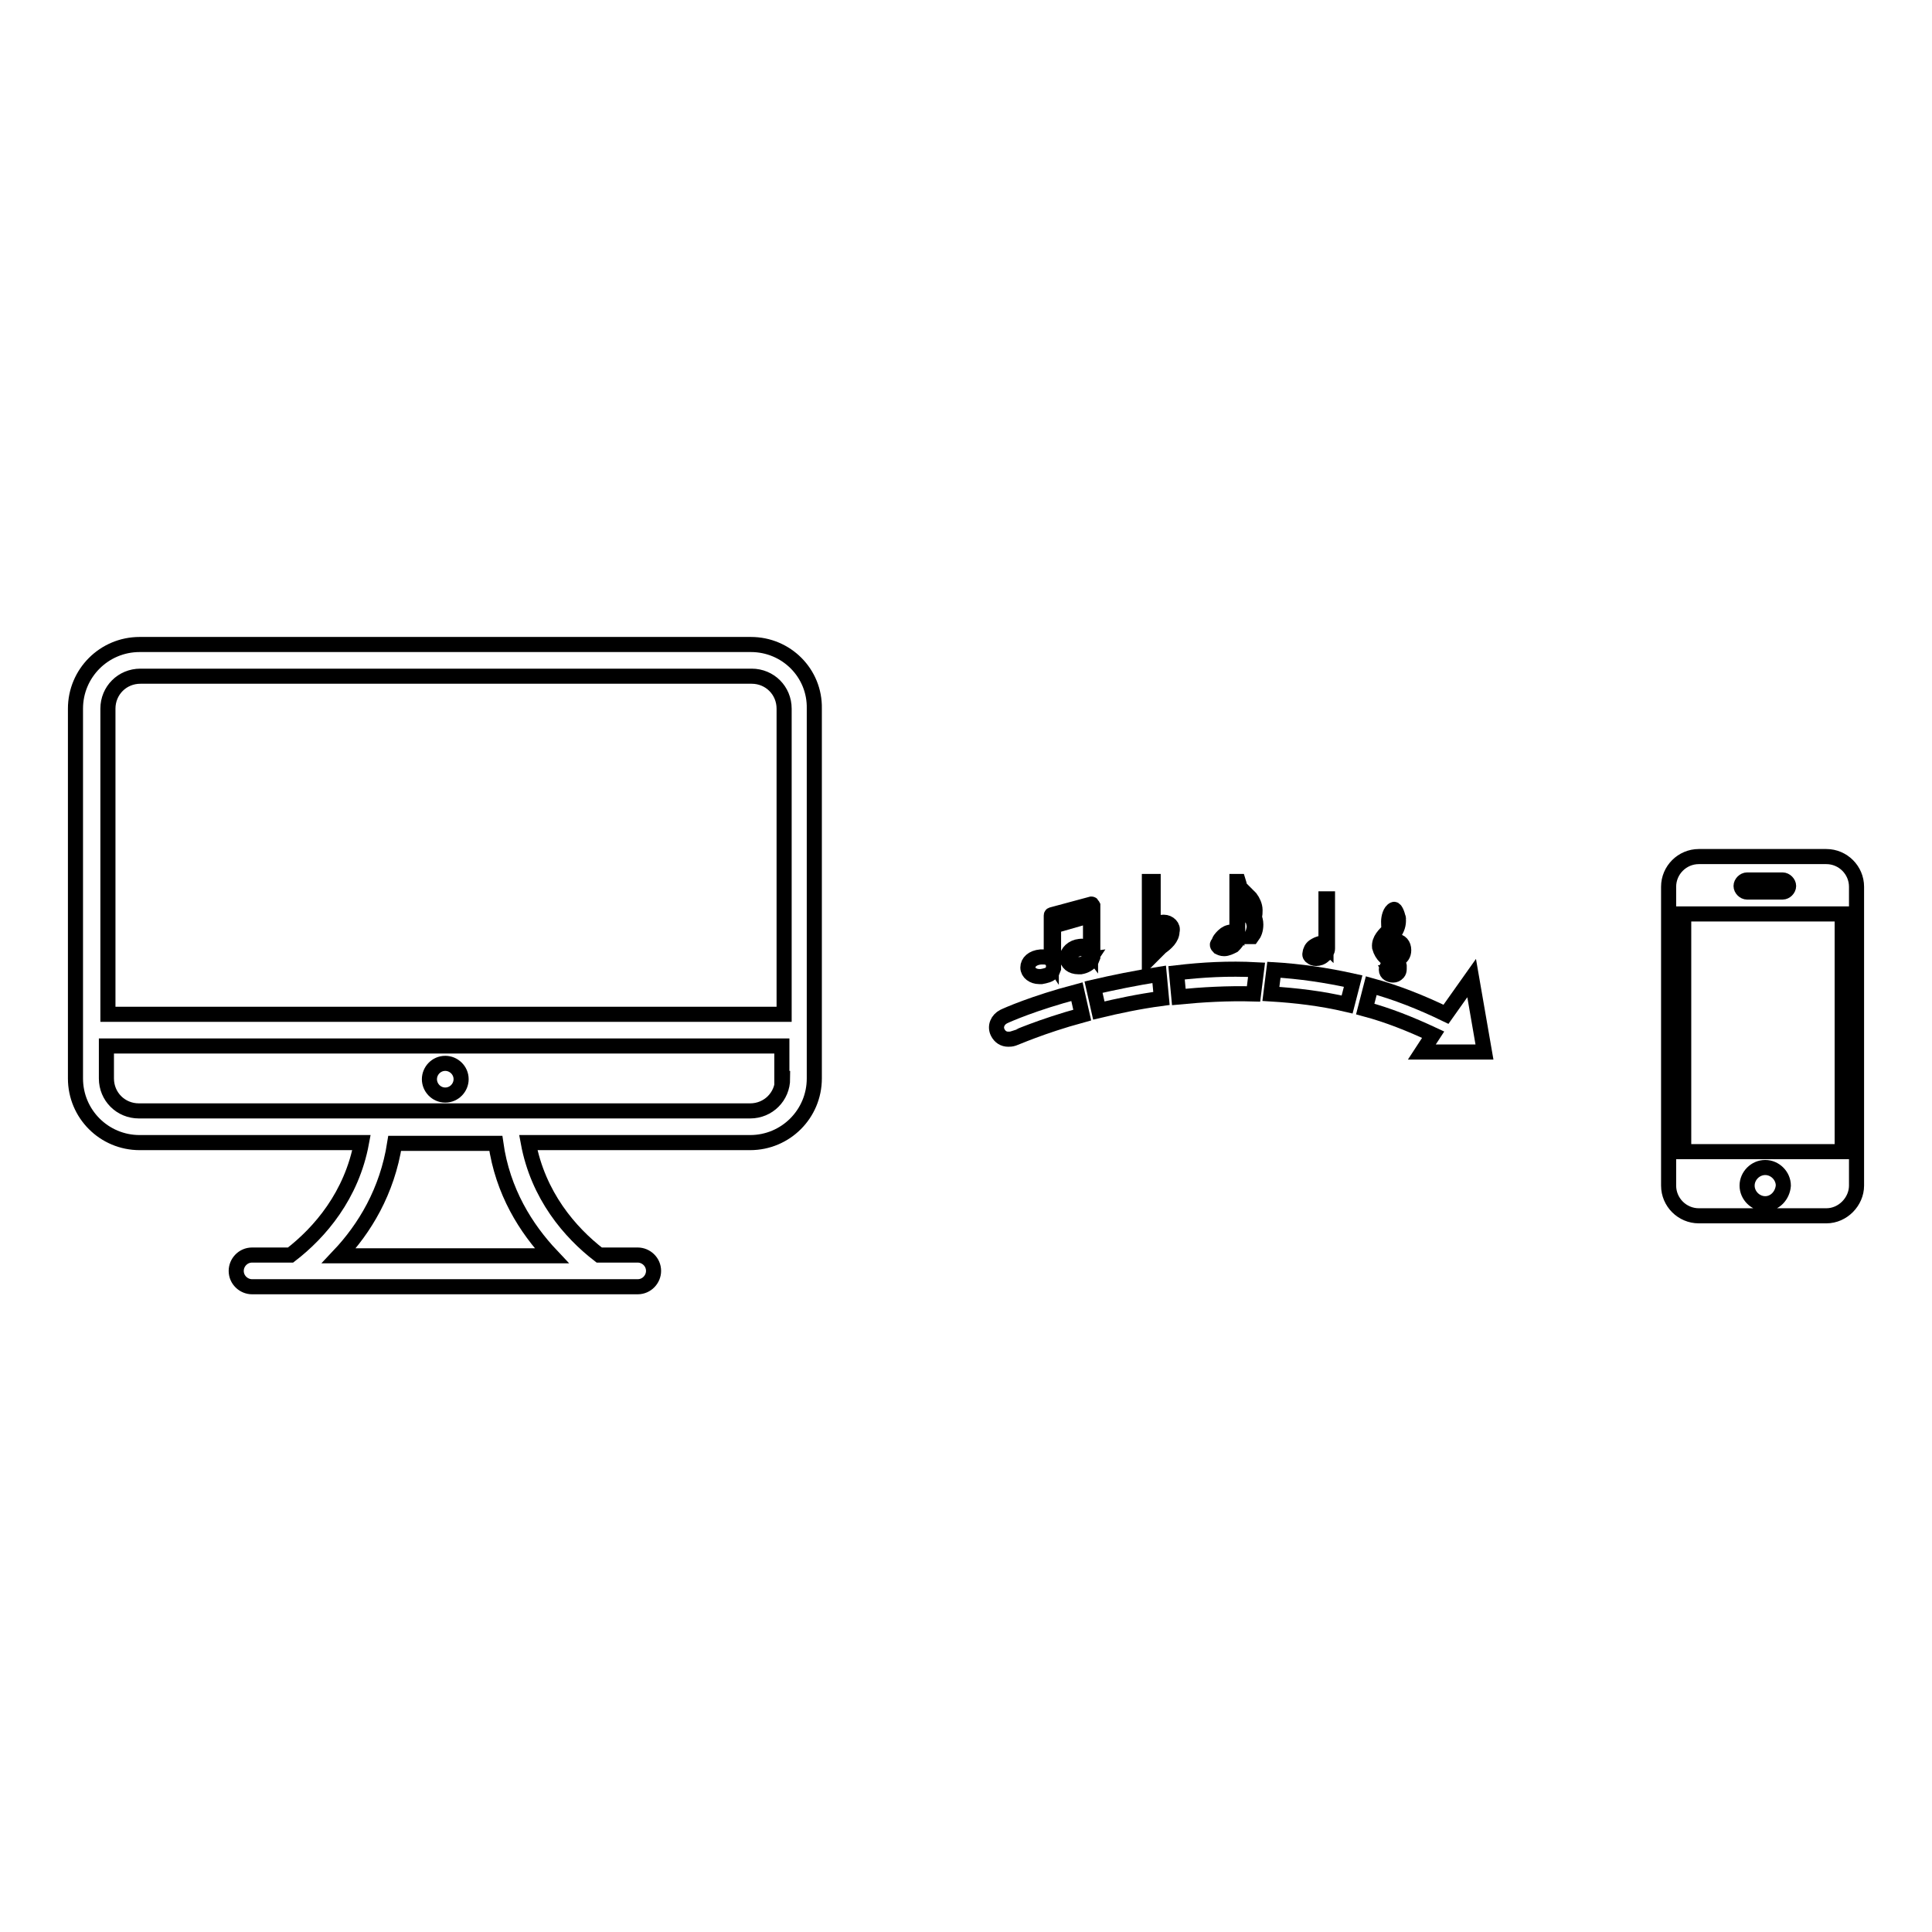 <?xml version="1.0" encoding="utf-8"?>
<!-- Svg Vector Icons : http://www.onlinewebfonts.com/icon -->
<!DOCTYPE svg PUBLIC "-//W3C//DTD SVG 1.1//EN" "http://www.w3.org/Graphics/SVG/1.1/DTD/svg11.dtd">
<svg version="1.1" xmlns="http://www.w3.org/2000/svg" xmlns:xlink="http://www.w3.org/1999/xlink" x="0px" y="0px" viewBox="0 0 256 256" enable-background="new 0 0 256 256" xml:space="preserve">
<g><g><path stroke-width="2" fill-opacity="0" stroke="#000000"  d="M99.5,85.4h-81c-4.7,0-8.5,3.8-8.5,8.5v49c0,4.7,3.8,8.5,8.5,8.5h29.4c-1.3,7-5.5,11.9-9.4,14.9h-5.1c-1.2,0-2.1,1-2.1,2.1c0,1.2,1,2.1,2.1,2.1h51.1c1.2,0,2.1-1,2.1-2.1c0-1.2-1-2.1-2.1-2.1h-5.1c-3.9-3-8.1-7.9-9.4-14.9h29.4c4.7,0,8.5-3.8,8.5-8.5v-49C108,89.2,104.2,85.4,99.5,85.4z M73.1,166.4H44.9c3.4-3.6,6.4-8.5,7.4-14.9h13.4C66.6,157.9,69.7,162.8,73.1,166.4z M103.7,142.9c0,2.4-1.9,4.3-4.3,4.3h-81c-2.4,0-4.3-1.9-4.3-4.3v-4.3h89.5V142.9z M103.7,134.4H14.3V93.9c0-2.4,1.9-4.3,4.3-4.3h81c2.4,0,4.3,1.9,4.3,4.3V134.4L103.7,134.4z"/><path stroke-width="2" fill-opacity="0" stroke="#000000"  d="M59,145.1c1.2,0,2.1-1,2.1-2.1c0-1.2-1-2.1-2.1-2.1c-1.2,0-2.1,1-2.1,2.1S57.8,145.1,59,145.1z"/><path stroke-width="2" fill-opacity="0" stroke="#000000"  d="M242,113.5h-16.9c-2.2,0-4,1.8-4,4v39.6c0,2.2,1.8,4,4,4H242c2.2,0,4-1.9,4-4v-39.6C246,115.3,244.2,113.5,242,113.5z M231.5,116.6h4.7c0.4,0,0.8,0.4,0.8,0.8c0,0.4-0.4,0.8-0.8,0.8h-4.7c-0.4,0-0.8-0.4-0.8-0.8C230.7,117,231.1,116.6,231.5,116.6z M233.9,159.5c-1.3,0-2.4-1.1-2.4-2.4c0-1.3,1.1-2.4,2.4-2.4s2.4,1.1,2.4,2.4C236.2,158.4,235.2,159.5,233.9,159.5z M244.1,152.6h-21v-31.5h21V152.6z"/><path stroke-width="2" fill-opacity="0" stroke="#000000"  d="M161.5,125.5c0.2,0.1,0.4,0.2,0.7,0.2c0.4,0,0.8-0.2,1.2-0.4c0.3-0.3,0.6-0.6,0.6-1v-3.9c0.5,0.3,1.4,0.8,1.8,1.2c0.3,0.4,0.3,0.6,0.4,1.1c0,0.4-0.2,1.1-0.4,1.4h0.1c0.3-0.4,0.5-0.9,0.5-1.6c0-0.4-0.1-0.7-0.2-1c0.1-0.3,0.1-0.6,0.1-0.9c0-0.6-0.3-1.2-0.6-1.6c-0.3-0.3-0.7-0.7-1.1-1.1c-0.4-0.3-0.4-0.8-0.5-1.1h-0.2v6.9c-0.2-0.1-0.4-0.2-0.7-0.2c-0.4,0-0.8,0.2-1.1,0.5c-0.3,0.3-0.6,0.6-0.6,1C161.2,125.1,161.3,125.3,161.5,125.5z M165.3,119.5c0.3,0.4,0.5,0.7,0.6,1.2c0,0.1,0,0.4,0,0.6c-0.1-0.1-0.1-0.2-0.2-0.3c-0.3-0.3-0.5-0.5-0.9-0.9c-0.4-0.3-0.8-1-0.8-1.6C164.4,118.7,165,119,165.3,119.5z"/><path stroke-width="2" fill-opacity="0" stroke="#000000"  d="M184.7,127.3c0.1,0,0.3,0,0.5-0.1l0.2,0.8c0,0.1,0,0.3,0,0.4c0,0.4-0.2,0.7-0.7,0.7c-0.1,0-0.4,0-0.5-0.2c0.1,0,0.5-0.1,0.5-0.5c0-0.3-0.2-0.5-0.5-0.5c-0.3,0-0.5,0.3-0.5,0.6c0,0.5,0.5,0.7,0.9,0.7c0.5,0,0.8-0.4,0.8-0.9c0-0.1,0-0.1,0-0.2l-0.2-1c0.5-0.2,0.8-0.6,0.8-1.2c0-0.7-0.4-1.2-1.1-1.2c-0.1,0-0.1,0-0.2,0l-0.2-0.8c0.5-0.5,0.8-1.2,0.8-1.9c0-0.6-0.4-1.6-0.6-1.5c-0.5,0.2-0.7,1.1-0.7,1.6c0,0.4,0,0.7,0.1,1.1c-0.6,0.6-1.4,1.3-1.3,2.3C183.1,126.6,183.9,127.3,184.7,127.3z M185.8,126.2c0,0.4-0.2,0.7-0.5,0.8l-0.3-1.6C185.4,125.4,185.8,125.7,185.8,126.2z M185,121.4c0.2,0,0.3,0.2,0.3,0.3c0,0.6-0.4,1.1-0.8,1.5c0-0.2-0.1-0.4-0.1-0.6C184.5,122.2,184.6,121.5,185,121.4z M184.6,124.1l0.1,0.8c-0.4,0.1-0.7,0.6-0.7,1c0,0.4,0.3,0.8,0.7,0.9c0,0,0.1,0,0.1,0c0,0,0,0,0,0c-0.2-0.1-0.4-0.3-0.4-0.6c0-0.3,0.2-0.6,0.5-0.7l0.3,1.7c-0.1,0-0.2,0-0.3,0.1c-0.7,0-1.4-0.5-1.4-1.2C183.4,125.1,184,124.6,184.6,124.1z"/><path stroke-width="2" fill-opacity="0" stroke="#000000"  d="M173.8,126.8c0.1,0.1,0.3,0.2,0.6,0.2c0.3,0,0.7-0.1,1-0.4c0.3-0.2,0.5-0.6,0.5-0.9v-6.6h-0.2v6.1c-0.1-0.1-0.4-0.2-0.6-0.2c-0.3,0-0.7,0.2-1,0.4c-0.3,0.2-0.5,0.6-0.5,0.9C173.5,126.5,173.6,126.7,173.8,126.8z"/><path stroke-width="2" fill-opacity="0" stroke="#000000"  d="M191.6,134.4c-3.3-1.6-6.6-2.9-9.9-3.8l-0.8,3.1c3,0.8,6,2,9,3.4l-1.5,2.3h8.3l-1.7-9.8L191.6,134.4z"/><path stroke-width="2" fill-opacity="0" stroke="#000000"  d="M155.9,128.9l0.3,3.2c3.1-0.3,6.5-0.5,9.9-0.4l0.4-3.2C162.8,128.3,159.3,128.5,155.9,128.9z"/><path stroke-width="2" fill-opacity="0" stroke="#000000"  d="M133,134.7c-0.8,0.4-1.2,1.3-0.8,2.1c0.3,0.6,0.8,0.9,1.4,0.9c0.2,0,0.4,0,0.7-0.1c0.1,0,3.6-1.6,9.1-3.1l-0.7-3.1C137,132.9,133.4,134.5,133,134.7z"/><path stroke-width="2" fill-opacity="0" stroke="#000000"  d="M168.4,131.7c3.3,0.2,6.7,0.6,10.1,1.4l0.8-3.1c-3.6-0.8-7.1-1.3-10.5-1.5L168.4,131.7z"/><path stroke-width="2" fill-opacity="0" stroke="#000000"  d="M154.2,122.2c-0.5,0-1,0.3-1.4,0.6v-6h-0.5V127c0.5-0.5,1-1,1.5-1.5c0.7-0.5,1.5-1.2,1.5-2.1C155.5,122.8,154.9,122.2,154.2,122.2z M152.9,126v-2.6c0-0.2,0.5-0.7,0.8-0.7c0.3,0,0.6,0.4,0.6,0.8C154.3,124.4,153.4,125.4,152.9,126z"/><path stroke-width="2" fill-opacity="0" stroke="#000000"  d="M144.9,130.8l0.7,3.1c2.5-0.6,5.3-1.2,8.3-1.6l-0.3-3.2C150.4,129.6,147.5,130.2,144.9,130.8z"/><path stroke-width="2" fill-opacity="0" stroke="#000000"  d="M143.2,125.7c0,0-0.1,0-0.1,0c-0.8,0.1-1.4,0.6-1.4,1.2c0,0.5,0.5,0.9,1.2,0.9c0.1,0,0.2,0,0.2,0c0.5,0,1-0.3,1.2-0.7l0.2-0.4C144.4,126.2,143.9,125.7,143.2,125.7z"/><path stroke-width="2" fill-opacity="0" stroke="#000000"  d="M144.6,119.8l-5.2,1.4c-0.1,0-0.1,0.1-0.1,0.1v5.9c-0.2-0.3-0.6-0.4-1.1-0.4c-0.1,0-0.2,0-0.3,0c-1.1,0.1-1.7,0.7-1.7,1.4c0,0.7,0.7,1.2,1.5,1.2c0.1,0,0.2,0,0.3,0c0.5-0.1,1.1-0.2,1.4-0.6l0.2-0.5c0,0,0,0,0,0l0,0c0,0,0,0,0,0l0,0l0,0l0,0l0,0l0,0l0,0v-5.6l4.9-1.4v4.7c-0.3-0.4-0.9-0.7-1.4-0.6c-1,0.1-1.7,0.8-1.7,1.5c0,0.7,0.6,1.2,1.5,1.2c0.1,0,0.2,0,0.3,0c0.6-0.1,1.1-0.4,1.4-0.8l0.2-0.5v0l0,0c0,0,0,0,0,0l0,0c0,0,0,0,0,0l0,0c0,0,0,0,0,0l0,0l0,0v-6.8C144.7,119.8,144.7,119.8,144.6,119.8C144.7,119.8,144.6,119.8,144.6,119.8z M144.4,127.1c-0.3,0.4-0.8,0.7-1.3,0.8c-0.9,0.1-1.6-0.3-1.6-1c0-0.7,0.7-1.3,1.6-1.4c0.6-0.1,1.2,0.3,1.4,0.7v0.5c0,0,0,0.1,0.1,0.1L144.4,127.1z"/></g></g>
</svg>